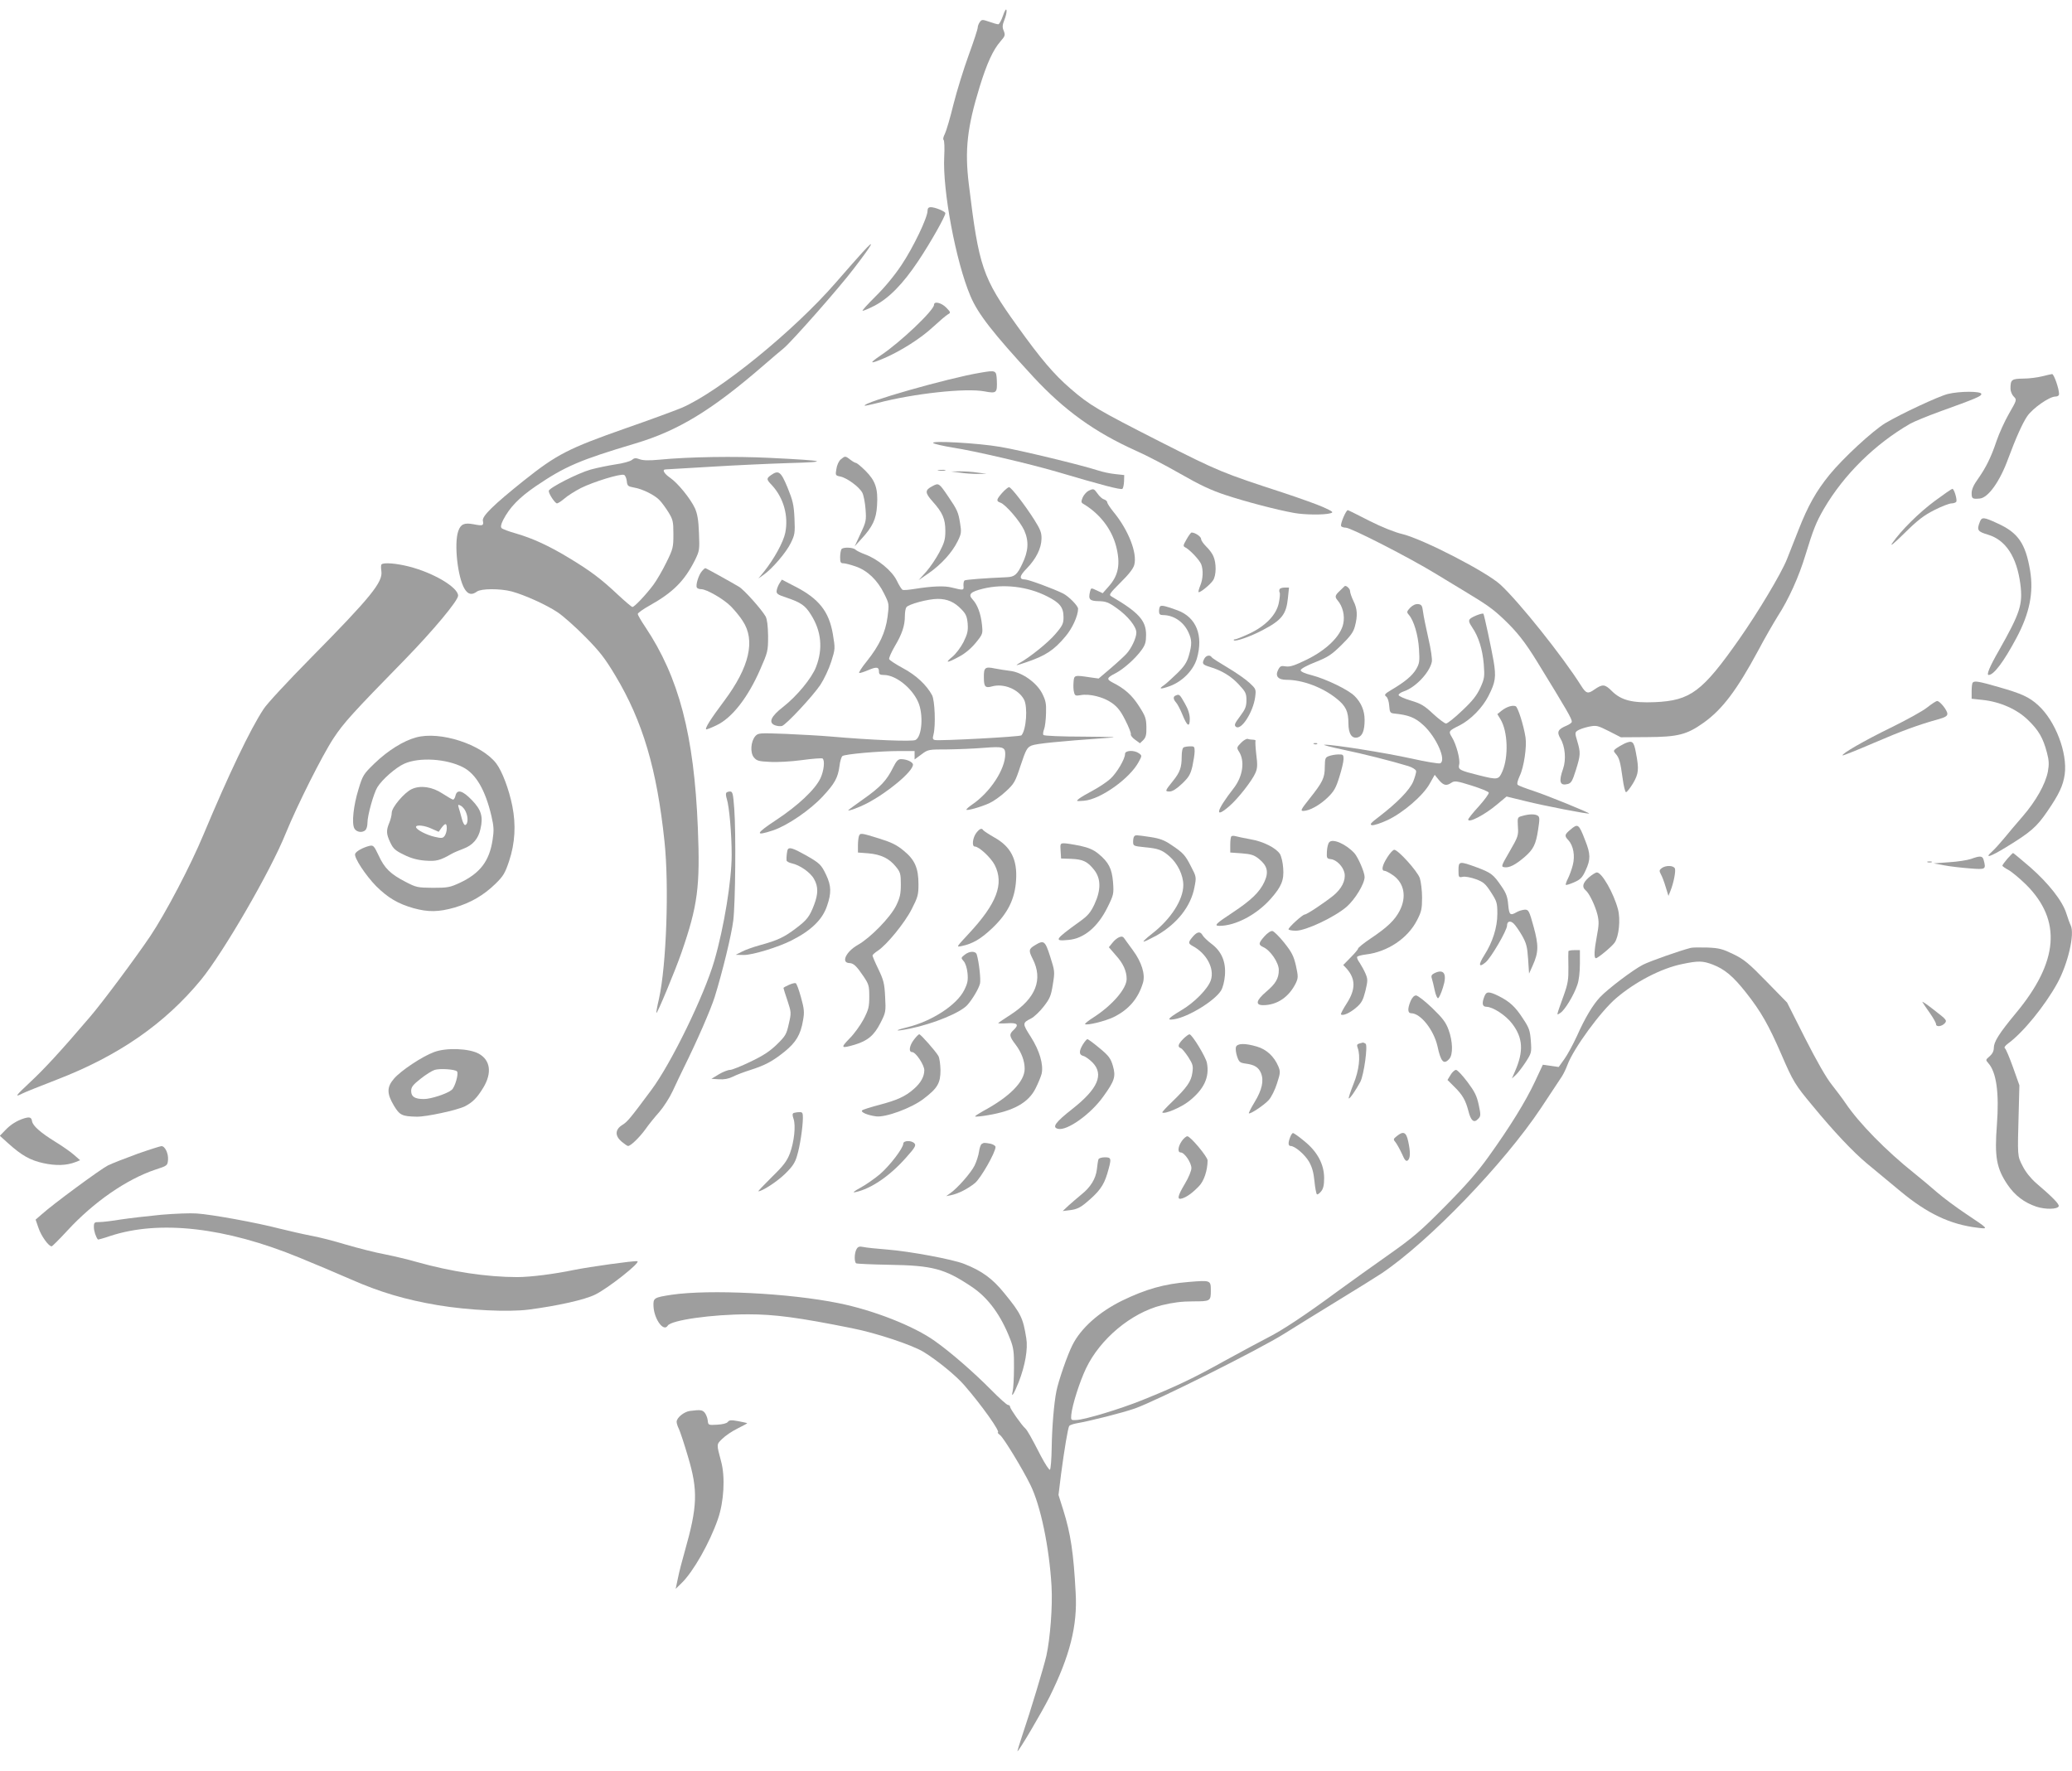 <?xml version="1.0" standalone="no"?>
<!DOCTYPE svg PUBLIC "-//W3C//DTD SVG 20010904//EN"
 "http://www.w3.org/TR/2001/REC-SVG-20010904/DTD/svg10.dtd">
<svg version="1.0" xmlns="http://www.w3.org/2000/svg"
 width="1280pt" height="1094pt" viewBox="0 0 1280 1094"
 preserveAspectRatio="xMidYMid meet">
<g transform="translate(0,1094) scale(0.1,-0.1)"
fill="#9e9e9e" stroke="none">
<path d="M6196 10843 c-10 -29 -23 -53 -29 -53 -7 0 -32 7 -57 16 -41 14 -45
14 -57 -2 -7 -10 -13 -25 -13 -34 0 -10 -25 -86 -56 -171 -31 -85 -73 -221
-94 -304 -20 -82 -44 -164 -53 -182 -9 -17 -13 -34 -8 -37 5 -4 7 -50 4 -104
-11 -206 72 -650 162 -861 46 -110 140 -230 389 -500 192 -207 379 -341 632
-455 66 -29 190 -94 277 -144 119 -68 188 -101 280 -131 124 -41 315 -91 421
-110 65 -12 187 -13 225 -2 21 6 16 10 -45 38 -38 17 -148 56 -244 88 -380
124 -398 131 -765 317 -387 197 -433 224 -552 327 -102 88 -183 183 -329 387
-215 299 -237 365 -299 876 -26 211 -10 352 67 602 44 143 82 227 129 281 28
32 30 38 20 64 -10 22 -9 36 4 69 9 22 15 49 13 59 -3 11 -11 -2 -22 -34z"/>
<path d="M5730 9638 c0 -43 -88 -226 -160 -334 -46 -69 -106 -141 -162 -196
-49 -49 -85 -88 -79 -88 7 0 38 13 71 30 90 46 177 134 273 278 76 114 167
275 167 295 0 11 -64 37 -90 37 -14 0 -20 -7 -20 -22z"/>
<path d="M5329 9382 c-24 -26 -98 -110 -164 -186 -260 -300 -725 -678 -955
-776 -41 -17 -195 -74 -342 -125 -359 -126 -428 -162 -633 -325 -185 -148
-258 -219 -252 -247 6 -31 0 -33 -57 -22 -58 11 -80 1 -95 -42 -27 -77 -4
-286 39 -357 21 -35 45 -40 76 -17 25 19 142 20 215 1 78 -21 214 -82 284
-129 33 -22 110 -90 170 -151 91 -92 123 -134 187 -241 169 -282 256 -577 303
-1024 29 -274 12 -764 -34 -971 -11 -47 -18 -86 -16 -88 5 -6 115 258 155 373
100 289 116 406 101 770 -23 574 -117 931 -325 1242 -25 37 -46 73 -46 80 0 6
33 30 73 52 145 81 215 152 279 278 30 61 30 66 26 170 -3 81 -10 119 -25 153
-28 60 -105 155 -153 188 -39 27 -52 52 -27 52 6 0 129 8 272 16 143 9 361 19
485 23 263 7 237 15 -110 32 -221 11 -501 7 -687 -11 -64 -6 -102 -5 -122 3
-24 9 -33 8 -48 -5 -10 -8 -55 -21 -100 -27 -45 -7 -114 -21 -154 -32 -79 -22
-259 -114 -259 -132 0 -19 39 -77 51 -77 6 0 27 14 46 30 19 17 65 46 102 65
76 38 244 90 266 81 7 -2 15 -20 17 -38 3 -30 7 -33 44 -40 52 -8 132 -48 160
-80 12 -12 36 -45 53 -72 28 -46 31 -57 31 -136 0 -82 -2 -91 -44 -176 -24
-49 -60 -111 -81 -139 -46 -61 -116 -135 -128 -135 -5 0 -45 34 -89 75 -105
99 -171 148 -298 225 -128 78 -229 124 -332 154 -43 12 -83 27 -89 33 -7 7 -5
22 9 50 40 78 99 139 203 210 180 122 271 161 613 263 265 79 471 204 790 480
54 47 111 95 127 108 48 39 349 380 436 496 116 151 136 190 52 98z"/>
<path d="M5770 9057 c0 -34 -208 -232 -330 -313 -75 -51 -68 -55 22 -17 104
45 227 123 303 194 39 36 80 71 91 77 18 10 18 12 -10 41 -30 31 -76 42 -76
18z"/>
<path d="M6055 8637 c-195 -32 -731 -185 -713 -203 2 -2 37 6 78 16 225 59
546 94 662 72 75 -14 79 -10 76 68 -3 63 -5 64 -103 47z"/>
<path d="M12615 8615 c-27 -7 -80 -14 -116 -14 -72 -1 -79 -6 -79 -62 0 -16 9
-38 20 -49 20 -20 20 -20 -30 -107 -27 -47 -61 -123 -76 -167 -33 -99 -65
-164 -115 -235 -27 -37 -39 -65 -39 -88 0 -34 5 -37 50 -33 52 4 125 106 176
247 47 127 88 218 117 261 33 49 137 122 174 122 14 0 23 6 23 16 0 33 -32
124 -43 123 -7 -1 -34 -7 -62 -14z"/>
<path d="M12033 8506 c-59 -15 -286 -121 -386 -180 -79 -48 -262 -217 -345
-319 -82 -101 -133 -191 -192 -342 -28 -71 -60 -152 -71 -180 -36 -90 -178
-327 -295 -494 -228 -325 -301 -379 -520 -389 -142 -6 -210 12 -267 69 -43 43
-57 44 -109 8 -38 -27 -50 -24 -80 24 -114 181 -383 518 -499 625 -87 80 -476
280 -604 312 -48 11 -130 44 -205 82 -69 35 -128 65 -133 66 -10 5 -49 -86
-42 -98 3 -6 17 -10 29 -10 31 0 392 -185 551 -282 50 -30 126 -77 170 -103
151 -91 185 -115 254 -180 82 -78 131 -140 205 -260 191 -311 216 -355 216
-374 0 -6 -15 -17 -32 -24 -55 -23 -62 -39 -38 -80 29 -49 36 -130 16 -187
-28 -79 -20 -106 28 -94 22 5 30 19 51 86 29 93 30 107 9 178 -15 50 -15 55 1
66 10 7 40 18 68 24 49 10 54 9 126 -27 l74 -38 161 1 c191 1 246 15 349 88
117 83 207 203 338 446 39 74 94 169 120 211 70 108 132 247 172 379 48 157
66 203 114 286 124 212 315 400 533 526 25 14 108 48 185 76 222 80 255 94
255 108 0 18 -133 18 -207 0z"/>
<path d="M5765 8203 c6 -6 60 -18 120 -28 136 -21 478 -101 645 -150 277 -82
395 -113 404 -105 5 5 9 26 10 47 l1 38 -55 6 c-31 3 -78 13 -105 22 -105 34
-485 126 -605 146 -138 24 -432 40 -415 24z"/>
<path d="M5194 8102 c-12 -10 -24 -36 -27 -59 -7 -39 -6 -41 24 -47 41 -8 117
-64 136 -100 8 -15 17 -61 20 -102 5 -68 4 -77 -31 -151 l-36 -78 41 45 c70
76 92 123 97 206 7 105 -10 154 -71 215 -27 27 -54 49 -59 49 -5 0 -21 9 -35
20 -31 24 -32 24 -59 2z"/>
<path d="M5798 8033 c12 -2 30 -2 40 0 9 3 -1 5 -23 4 -22 0 -30 -2 -17 -4z"/>
<path d="M5930 8020 c30 -5 80 -8 110 -8 l55 1 -55 7 c-30 5 -80 8 -110 8
l-55 -1 55 -7z"/>
<path d="M4762 8004 c-28 -20 -28 -26 6 -61 73 -79 104 -190 83 -295 -12 -58
-69 -161 -130 -238 l-36 -44 31 22 c54 37 141 139 169 197 25 51 27 62 23 152
-4 85 -10 110 -43 191 -41 99 -55 110 -103 76z"/>
<path d="M5761 7937 c-49 -25 -48 -41 1 -96 61 -68 78 -107 78 -181 0 -52 -6
-73 -37 -132 -20 -38 -57 -93 -82 -121 l-46 -51 64 44 c77 54 143 127 177 196
23 47 24 56 15 112 -11 68 -17 82 -75 167 -55 81 -57 82 -95 62z"/>
<path d="M6191 7895 c-36 -41 -38 -51 -12 -60 32 -10 121 -113 148 -171 30
-67 27 -129 -13 -210 -30 -64 -47 -78 -93 -80 -141 -6 -254 -15 -262 -20 -5
-3 -8 -18 -7 -32 3 -30 1 -30 -72 -12 -45 12 -122 9 -234 -9 -32 -5 -63 -8
-70 -5 -6 2 -22 28 -36 57 -29 60 -117 133 -196 162 -27 10 -53 23 -59 29 -14
15 -78 17 -87 3 -4 -7 -8 -29 -8 -49 0 -32 3 -38 20 -38 11 0 46 -9 77 -20 72
-25 134 -84 175 -168 31 -62 31 -64 21 -143 -13 -97 -50 -176 -128 -274 -31
-38 -52 -71 -47 -73 5 -1 30 7 56 18 52 22 66 20 66 -11 0 -15 7 -19 30 -19
73 0 173 -79 212 -167 34 -77 24 -216 -17 -235 -23 -10 -263 -1 -527 22 -58 5
-182 12 -275 16 -162 6 -169 6 -187 -14 -28 -32 -33 -102 -9 -131 17 -21 30
-25 99 -28 43 -3 132 2 198 11 65 9 122 13 127 10 16 -10 9 -77 -13 -123 -33
-69 -138 -168 -273 -257 -129 -85 -134 -102 -19 -64 89 30 228 125 307 210 74
80 93 114 103 187 3 29 12 57 18 62 15 12 229 31 350 31 l96 0 0 -26 0 -26 42
31 c41 31 44 31 162 31 67 1 168 5 226 10 115 9 130 5 130 -39 0 -94 -93 -236
-205 -312 -19 -13 -35 -27 -35 -31 0 -9 86 15 140 39 25 11 71 43 102 72 53
49 59 58 93 162 33 99 40 111 68 123 29 12 171 26 452 46 95 6 77 7 -132 9
-134 0 -244 5 -247 10 -4 5 -2 21 4 36 6 15 11 59 12 99 2 60 -2 79 -25 124
-35 66 -123 128 -195 137 -26 3 -69 10 -96 15 -61 13 -69 6 -68 -56 0 -57 9
-66 49 -55 73 21 165 -17 199 -81 24 -46 14 -187 -16 -221 -8 -9 -502 -35
-534 -29 -14 3 -16 9 -9 35 14 56 8 209 -9 242 -34 63 -99 124 -180 167 -44
24 -83 49 -85 56 -3 6 13 42 35 80 44 74 62 126 62 187 0 22 4 46 9 53 12 19
135 52 194 52 59 0 103 -19 147 -65 27 -28 34 -44 38 -88 3 -45 -1 -63 -26
-114 -17 -33 -48 -74 -69 -91 -49 -40 -34 -40 42 1 38 20 75 52 103 86 44 54
44 56 38 113 -7 67 -28 123 -58 155 -29 31 -13 47 65 66 126 31 275 14 395
-47 80 -40 102 -68 102 -130 0 -38 -6 -52 -51 -104 -43 -51 -158 -144 -224
-180 -29 -17 -15 -14 46 7 118 40 170 74 241 159 42 49 78 128 78 171 0 18
-57 76 -92 94 -60 30 -215 87 -236 87 -38 0 -35 22 11 68 58 60 90 125 91 183
1 38 -7 58 -44 117 -61 96 -143 201 -156 202 -7 0 -26 -16 -43 -35z"/>
<path d="M6723 7907 c-12 -7 -28 -25 -35 -41 -10 -26 -10 -31 6 -40 100 -60
173 -154 201 -261 28 -109 15 -180 -46 -248 l-37 -42 -36 17 c-36 17 -36 17
-42 -6 -12 -49 -3 -59 53 -60 44 -1 61 -7 110 -42 70 -49 123 -115 123 -152 0
-33 -31 -99 -62 -132 -13 -14 -56 -54 -97 -89 l-74 -63 -51 7 c-99 15 -101 15
-104 -29 -2 -22 -1 -50 3 -63 5 -21 10 -23 39 -18 55 11 143 -11 195 -48 35
-25 55 -51 83 -107 21 -41 36 -80 34 -86 -3 -6 9 -22 26 -34 l30 -22 21 20
c16 17 20 33 19 80 -1 53 -6 68 -46 130 -43 67 -87 107 -164 146 -38 20 -35
29 20 57 48 25 121 89 160 143 23 32 28 49 28 94 0 88 -45 138 -215 238 -16 9
-10 18 57 85 51 50 79 86 85 109 20 73 -37 217 -128 327 -21 26 -39 53 -39 60
0 6 -9 14 -20 18 -11 3 -29 19 -40 36 -23 31 -24 32 -57 16z"/>
<path d="M11955 7847 c-98 -72 -211 -184 -265 -262 -18 -26 9 -4 75 61 83 82
120 110 185 143 45 23 93 41 106 41 12 0 26 5 29 10 7 12 -13 80 -24 80 -4 0
-52 -33 -106 -73z"/>
<path d="M12230 7714 c-19 -49 -13 -58 50 -77 110 -32 179 -137 201 -306 16
-126 -1 -177 -132 -409 -57 -99 -79 -152 -64 -152 32 0 93 81 172 229 81 152
107 280 84 417 -28 166 -74 233 -200 290 -88 41 -99 41 -111 8z"/>
<path d="M7330 7608 c-23 -41 -23 -42 -4 -52 29 -17 85 -77 95 -103 13 -36 11
-89 -6 -130 -8 -20 -13 -38 -11 -41 7 -7 73 46 90 73 20 30 21 105 2 148 -7
18 -28 45 -45 61 -17 17 -31 37 -31 46 0 15 -37 40 -59 40 -4 0 -18 -19 -31
-42z"/>
<path d="M2357 7453 c-4 -3 -4 -22 -1 -42 10 -67 -65 -160 -436 -536 -141
-143 -273 -285 -292 -316 -83 -126 -215 -403 -370 -773 -81 -195 -235 -488
-330 -630 -89 -132 -300 -416 -375 -502 -174 -204 -279 -318 -366 -399 -92
-86 -100 -97 -47 -70 16 8 110 46 209 84 384 148 669 346 893 618 138 169 429
670 523 904 72 176 226 483 296 589 62 94 119 157 440 485 176 181 329 364
329 395 0 51 -153 142 -304 180 -78 20 -157 26 -169 13z"/>
<path d="M4336 7411 c-20 -22 -40 -87 -31 -101 3 -6 15 -10 27 -10 33 0 140
-62 184 -107 23 -24 56 -63 72 -89 80 -120 42 -285 -114 -494 -84 -112 -119
-168 -112 -176 2 -2 31 9 64 25 96 45 195 172 271 347 46 105 48 112 48 204
-1 64 -6 103 -15 121 -25 44 -133 165 -165 184 -49 29 -203 115 -208 115 -2 0
-12 -8 -21 -19z"/>
<path d="M4816 7337 c-8 -12 -16 -32 -18 -45 -3 -20 5 -26 63 -45 86 -29 114
-48 149 -105 64 -101 75 -210 31 -323 -26 -68 -117 -179 -204 -247 -75 -58
-92 -97 -49 -113 13 -5 33 -7 43 -4 27 9 189 183 237 254 23 35 53 99 67 143
25 80 25 80 10 171 -24 140 -87 219 -234 294 l-81 42 -14 -22z"/>
<path d="M8278 7291 c-32 -30 -33 -38 -15 -60 32 -37 46 -95 35 -145 -16 -76
-103 -161 -225 -221 -76 -37 -104 -46 -130 -42 -29 5 -35 2 -47 -21 -20 -39
-1 -62 52 -62 99 0 224 -47 310 -117 56 -45 72 -79 72 -151 0 -67 22 -99 60
-87 27 9 40 43 40 107 0 58 -21 107 -62 148 -39 39 -176 105 -263 128 -45 11
-70 23 -70 31 0 9 37 29 90 50 78 31 100 45 162 106 55 54 74 80 83 115 18 66
15 110 -9 157 -11 23 -21 51 -21 62 0 14 -24 36 -33 30 -1 -1 -14 -13 -29 -28z"/>
<path d="M7905 7300 c-3 -5 -3 -15 0 -20 4 -6 1 -35 -5 -65 -15 -74 -83 -144
-185 -191 -41 -19 -79 -34 -86 -34 -7 0 -10 -3 -6 -6 9 -9 104 24 177 63 117
61 146 97 156 196 l7 67 -26 0 c-14 0 -29 -4 -32 -10z"/>
<path d="M8711 7185 c-21 -23 -22 -27 -8 -43 31 -35 58 -126 63 -212 5 -76 3
-89 -18 -125 -24 -40 -69 -78 -154 -128 -40 -24 -44 -30 -31 -40 10 -7 17 -31
19 -57 3 -40 6 -45 28 -48 91 -9 131 -24 183 -72 81 -74 145 -220 103 -236 -9
-3 -89 10 -178 30 -159 35 -483 87 -536 85 -15 0 36 -14 113 -30 129 -27 296
-69 405 -102 25 -8 46 -21 48 -30 2 -8 -7 -38 -18 -66 -23 -53 -97 -129 -210
-216 -53 -40 -61 -50 -44 -53 11 -2 54 12 95 31 96 45 220 151 261 225 l31 55
26 -32 c29 -34 46 -38 77 -17 19 13 32 12 124 -17 57 -18 105 -37 107 -44 2
-6 -25 -44 -61 -84 -37 -40 -66 -77 -66 -82 0 -24 101 28 177 92 l60 50 119
-29 c112 -28 386 -81 391 -76 5 4 -255 110 -342 139 -49 16 -94 33 -99 38 -6
6 -1 26 12 55 26 53 45 181 36 239 -11 72 -47 187 -61 192 -20 8 -57 -4 -87
-28 l-26 -21 19 -31 c46 -75 51 -233 12 -323 -23 -52 -28 -53 -144 -24 -120
30 -130 35 -123 66 8 30 -17 125 -45 170 -22 36 -20 39 47 72 69 35 142 109
179 182 44 86 48 118 32 215 -13 76 -58 286 -63 293 -5 7 -73 -19 -84 -33 -8
-10 -5 -22 14 -50 40 -58 64 -136 72 -227 6 -79 5 -89 -21 -147 -22 -47 -47
-80 -112 -141 -46 -44 -91 -80 -100 -80 -8 0 -44 27 -80 60 -54 51 -75 63
-138 82 -41 12 -75 28 -75 34 0 7 15 17 33 23 70 23 158 115 172 181 4 16 -5
77 -21 146 -15 66 -30 139 -33 164 -5 39 -9 45 -31 48 -16 1 -33 -7 -49 -23z"/>
<path d="M7167 7194 c-4 -4 -7 -18 -7 -31 0 -17 6 -23 24 -23 66 0 127 -41
157 -105 23 -49 23 -76 3 -146 -12 -42 -29 -67 -73 -110 -31 -30 -67 -63 -80
-72 -38 -25 -22 -27 38 -5 77 29 144 98 165 170 41 142 -4 254 -119 297 -73
27 -99 33 -108 25z"/>
<path d="M7440 6871 c-16 -31 -12 -37 33 -51 73 -22 131 -56 180 -109 42 -45
47 -55 47 -97 0 -39 -7 -56 -40 -100 -33 -44 -37 -54 -25 -64 32 -26 107 91
119 184 6 48 5 50 -36 88 -24 22 -84 64 -135 94 -50 30 -95 58 -98 64 -10 16
-34 11 -45 -9z"/>
<path d="M12187 6723 c-4 -3 -7 -27 -7 -53 l0 -47 66 -7 c109 -11 215 -58 283
-125 66 -64 92 -110 116 -200 13 -49 14 -73 6 -118 -15 -77 -73 -181 -156
-277 -39 -44 -90 -106 -115 -136 -25 -30 -58 -67 -75 -82 -49 -44 -10 -32 88
28 152 93 189 125 255 222 72 105 97 158 107 228 18 133 -58 331 -164 427 -56
51 -103 72 -243 112 -125 36 -150 40 -161 28z"/>
<path d="M7263 6643 c-17 -6 -16 -23 3 -44 8 -9 26 -43 39 -75 29 -72 45 -80
45 -25 0 28 -10 60 -31 96 -31 55 -34 58 -56 48z"/>
<path d="M11905 6569 c-27 -22 -129 -78 -225 -125 -162 -79 -306 -162 -297
-171 2 -2 88 32 190 76 179 77 278 113 400 147 43 12 57 20 57 34 0 22 -47 80
-63 79 -7 0 -34 -18 -62 -40z"/>
<path d="M2570 6384 c-78 -21 -174 -81 -256 -160 -68 -66 -73 -73 -99 -159
-32 -103 -43 -211 -26 -243 13 -24 50 -29 69 -10 7 7 12 27 12 45 0 45 38 181
61 219 29 48 115 123 167 146 92 41 258 31 362 -22 80 -41 138 -140 176 -302
15 -65 16 -89 7 -147 -20 -131 -77 -206 -202 -265 -61 -28 -74 -31 -166 -31
-95 1 -103 2 -170 37 -93 48 -130 84 -166 163 -29 61 -33 64 -57 59 -40 -10
-82 -33 -88 -49 -9 -22 65 -134 131 -201 73 -72 135 -108 230 -135 91 -25 155
-24 253 4 99 29 179 75 253 147 49 48 59 66 84 140 37 111 43 225 20 340 -21
105 -63 215 -99 263 -91 119 -348 202 -496 161z"/>
<path d="M7667 6351 c-27 -27 -28 -31 -14 -53 39 -59 25 -155 -32 -228 -109
-140 -121 -193 -26 -110 54 47 141 158 161 206 12 27 13 50 5 111 -5 43 -7 81
-5 85 3 4 -4 8 -15 8 -10 0 -25 2 -33 5 -7 2 -26 -8 -41 -24z"/>
<path d="M10035 6346 c-16 -8 -39 -21 -50 -29 -18 -14 -19 -17 -4 -34 22 -24
29 -50 43 -152 6 -47 16 -86 21 -85 6 0 25 25 43 54 35 60 38 87 18 190 -13
71 -22 78 -71 56z"/>
<path d="M8118 6343 c7 -3 16 -2 19 1 4 3 -2 6 -13 5 -11 0 -14 -3 -6 -6z"/>
<path d="M7313 6323 c-8 -3 -13 -25 -13 -58 0 -66 -11 -97 -54 -150 -49 -61
-51 -65 -21 -65 18 0 43 16 77 48 42 40 52 57 64 107 7 33 14 75 14 93 0 29
-3 32 -27 31 -16 0 -34 -3 -40 -6z"/>
<path d="M6950 6282 c0 -31 -50 -116 -90 -153 -22 -20 -70 -52 -107 -72 -38
-20 -77 -43 -88 -52 -19 -15 -17 -16 32 -12 101 8 284 138 338 241 20 37 20
38 1 52 -29 21 -86 19 -86 -4z"/>
<path d="M8210 6269 c-23 -8 -25 -14 -26 -67 0 -68 -13 -94 -94 -196 -54 -68
-58 -76 -38 -76 38 1 100 35 150 83 39 38 51 59 72 127 14 44 26 94 26 111 0
26 -3 29 -32 28 -18 0 -44 -5 -58 -10z"/>
<path d="M5517 6198 c-39 -79 -77 -120 -182 -194 -52 -37 -95 -68 -95 -70 0
-7 68 18 114 42 131 68 286 198 286 240 0 16 -39 34 -74 34 -18 0 -29 -12 -49
-52z"/>
<path d="M2544 6065 c-45 -20 -124 -113 -124 -146 0 -15 -7 -43 -15 -62 -20
-48 -19 -69 6 -122 18 -38 31 -50 83 -75 43 -22 83 -33 132 -37 69 -5 91 0
164 42 14 8 47 22 74 32 56 21 91 61 104 121 18 77 5 119 -53 179 -57 59 -91
69 -101 28 -3 -14 -10 -25 -15 -25 -5 0 -34 17 -65 37 -63 42 -136 53 -190 28z
m335 -144 c14 -33 12 -73 -5 -78 -6 -2 -15 16 -21 39 -6 24 -15 54 -19 67 -6
21 -5 22 13 13 11 -6 26 -24 32 -41z m-119 -99 c0 -16 -6 -36 -13 -46 -11 -15
-19 -16 -62 -6 -52 12 -115 45 -115 61 0 15 53 10 97 -11 l43 -19 17 24 c24
32 33 31 33 -3z"/>
<path d="M4486 6041 c-3 -5 -1 -22 4 -37 15 -47 30 -215 30 -345 0 -158 -47
-447 -107 -654 -62 -214 -266 -634 -390 -800 -130 -175 -147 -196 -180 -216
-44 -28 -45 -67 -2 -103 17 -14 34 -26 39 -26 16 0 69 51 107 103 20 29 59 77
86 107 26 30 64 89 83 130 19 41 50 107 69 145 85 172 165 357 190 435 48 155
104 384 115 474 13 110 17 541 6 689 -7 94 -10 107 -26 107 -11 0 -21 -4 -24
-9z"/>
<path d="M9404 5899 c-30 -8 -30 -9 -27 -66 4 -55 1 -63 -51 -153 -54 -93 -54
-95 -31 -98 30 -4 68 16 123 63 55 48 70 77 84 170 10 65 10 78 -3 86 -17 11
-54 10 -95 -2z"/>
<path d="M9701 5814 c-36 -30 -38 -38 -12 -65 31 -34 42 -97 27 -154 -7 -28
-21 -65 -30 -83 -10 -19 -15 -36 -13 -39 3 -2 26 5 51 16 39 17 51 29 71 73
32 68 31 102 -2 185 -40 104 -45 107 -92 67z"/>
<path d="M6031 5794 c-22 -29 -29 -84 -9 -84 26 0 99 -68 123 -114 59 -117 13
-238 -161 -425 -77 -83 -78 -83 -44 -76 68 14 118 43 189 110 97 92 141 181
148 298 8 127 -32 206 -134 263 -35 20 -65 40 -69 45 -9 15 -22 10 -43 -17z"/>
<path d="M5306 5774 c-3 -9 -6 -35 -6 -58 l0 -43 65 -5 c77 -7 128 -31 169
-82 28 -34 31 -45 31 -109 0 -59 -5 -83 -29 -132 -36 -73 -159 -199 -237 -243
-74 -42 -105 -111 -51 -112 25 -1 44 -19 85 -80 34 -50 37 -60 37 -127 0 -63
-4 -80 -35 -140 -20 -37 -59 -92 -88 -120 -56 -58 -52 -62 34 -37 79 24 119
57 158 134 33 65 34 69 29 162 -4 83 -10 104 -42 171 -20 41 -36 79 -36 84 0
4 14 17 31 28 56 36 168 173 211 258 38 74 42 89 42 153 0 100 -22 152 -91
208 -43 36 -76 52 -153 76 -113 35 -116 35 -124 14z"/>
<path d="M7007 5773 c-4 -3 -7 -18 -7 -33 0 -26 2 -27 69 -34 86 -8 109 -16
156 -57 50 -44 85 -116 85 -177 0 -91 -77 -211 -195 -302 -30 -23 -53 -45 -51
-47 3 -3 39 15 82 38 127 73 211 180 233 298 12 62 12 64 -21 127 -36 71 -48
85 -125 136 -40 27 -68 38 -128 47 -89 13 -90 13 -98 4z"/>
<path d="M7607 5773 c-4 -3 -7 -27 -7 -53 l0 -47 71 -5 c59 -5 76 -10 107 -35
52 -43 61 -81 32 -143 -29 -62 -82 -113 -197 -189 -102 -67 -116 -81 -80 -81
100 0 230 69 317 167 67 76 83 116 77 190 -2 35 -12 74 -20 87 -25 38 -104 78
-183 91 -39 7 -80 16 -91 19 -11 3 -22 3 -26 -1z"/>
<path d="M8211 5736 c-7 -8 -13 -34 -14 -58 -2 -40 0 -43 25 -46 35 -4 76 -46
84 -87 8 -45 -18 -96 -69 -138 -59 -47 -164 -117 -177 -117 -13 0 -100 -79
-100 -91 0 -5 21 -9 46 -9 61 0 237 83 312 147 53 46 112 143 112 185 0 29
-40 121 -63 147 -53 57 -135 93 -156 67z"/>
<path d="M6552 5683 l3 -47 62 -2 c73 -3 101 -16 142 -68 43 -54 43 -125 2
-213 -24 -51 -41 -71 -93 -108 -154 -111 -159 -121 -68 -112 96 8 182 80 242
202 38 77 39 83 34 154 -7 85 -27 124 -90 176 -32 26 -61 38 -115 50 -40 8
-84 15 -97 15 -24 0 -25 -3 -22 -47z"/>
<path d="M4867 5693 c-5 -8 -10 -50 -8 -69 1 -6 15 -14 33 -18 48 -10 115 -56
137 -97 26 -46 26 -90 1 -157 -29 -76 -45 -96 -114 -148 -71 -54 -113 -74
-220 -103 -43 -12 -94 -30 -114 -41 l-37 -19 51 -1 c53 0 212 48 294 90 121
61 191 129 219 213 28 80 26 125 -5 191 -31 65 -39 73 -131 125 -71 40 -97 48
-106 34z"/>
<path d="M8570 5643 c-32 -50 -38 -83 -17 -83 8 0 32 -13 55 -29 67 -49 82
-132 39 -217 -30 -58 -75 -102 -181 -173 -42 -28 -76 -56 -76 -61 0 -5 -21
-30 -46 -55 l-46 -47 20 -21 c57 -64 58 -129 1 -217 -22 -34 -38 -65 -35 -67
11 -11 54 8 93 41 35 30 43 46 58 104 15 63 15 72 1 106 -9 21 -25 50 -36 67
-12 16 -19 33 -16 38 3 4 27 11 53 14 135 16 260 100 317 212 27 52 31 70 31
140 0 44 -7 98 -14 120 -15 43 -134 175 -158 175 -7 0 -27 -21 -43 -47z"/>
<path d="M12401 5635 c-17 -20 -31 -39 -31 -43 0 -4 17 -16 38 -27 20 -11 69
-52 108 -90 222 -221 202 -477 -64 -796 -103 -124 -135 -176 -135 -213 0 -20
-9 -37 -26 -52 -25 -21 -25 -23 -9 -41 51 -56 69 -184 54 -383 -15 -195 -3
-267 65 -368 45 -67 104 -112 179 -137 55 -18 131 -17 138 3 4 13 -38 56 -140
143 -34 30 -65 69 -83 105 -33 65 -32 53 -24 344 l4 155 -39 110 c-22 61 -44
114 -50 118 -7 5 0 16 19 30 92 67 226 231 304 372 66 120 109 305 83 358 -6
12 -18 45 -27 74 -24 77 -110 186 -224 286 -56 48 -103 87 -105 87 -2 0 -18
-16 -35 -35z"/>
<path d="M12175 5633 c-21 -7 -82 -17 -135 -20 l-95 -7 65 -12 c36 -7 107 -15
158 -19 100 -8 102 -7 86 53 -7 25 -22 26 -79 5z"/>
<path d="M11908 5613 c6 -2 18 -2 25 0 6 3 1 5 -13 5 -14 0 -19 -2 -12 -5z"/>
<path d="M9010 5564 c0 -45 1 -46 27 -41 15 3 51 -4 81 -15 46 -17 59 -28 93
-81 36 -56 39 -65 39 -133 0 -83 -29 -175 -81 -256 -38 -60 -34 -79 9 -43 33
28 132 197 132 227 0 26 19 32 40 13 11 -10 34 -43 52 -74 27 -48 33 -69 38
-146 l6 -90 22 49 c37 82 38 124 6 241 -27 98 -31 105 -54 105 -14 -1 -36 -7
-50 -15 -41 -24 -47 -18 -53 46 -4 49 -13 72 -42 114 -50 73 -62 82 -151 116
-109 40 -114 39 -114 -17z"/>
<path d="M10266 5577 c-16 -12 -17 -17 -6 -38 8 -13 21 -49 30 -79 l17 -55 12
30 c20 49 34 122 28 139 -8 20 -56 21 -81 3z"/>
<path d="M9815 5519 c-38 -34 -44 -59 -19 -80 22 -18 59 -95 73 -152 9 -39 9
-63 -4 -129 -17 -91 -19 -138 -6 -138 12 0 99 72 116 97 26 38 37 143 20 206
-26 98 -99 227 -130 227 -8 0 -30 -14 -50 -31z"/>
<path d="M7811 5155 c-38 -43 -38 -52 -6 -67 43 -19 95 -96 95 -140 0 -53 -19
-85 -79 -136 -61 -52 -68 -82 -18 -82 87 0 161 51 203 138 14 31 14 40 0 105
-14 60 -25 83 -72 142 -31 39 -64 71 -73 73 -11 2 -31 -12 -50 -33z"/>
<path d="M7373 5158 c-34 -39 -35 -46 -6 -62 87 -46 137 -140 113 -212 -18
-53 -101 -138 -183 -186 -83 -50 -93 -63 -43 -55 87 14 249 113 289 177 11 18
21 56 24 93 7 84 -20 149 -83 196 -25 19 -49 42 -55 53 -13 24 -31 23 -56 -4z"/>
<path d="M6914 5150 c-12 -5 -31 -20 -42 -35 l-22 -27 45 -52 c44 -49 65 -96
65 -144 0 -60 -89 -163 -204 -237 -32 -20 -55 -39 -53 -42 10 -10 124 18 176
43 94 46 153 115 182 213 15 51 -8 127 -63 201 -24 32 -47 65 -53 73 -7 11
-16 13 -31 7z"/>
<path d="M6393 5100 c-38 -23 -40 -32 -13 -85 64 -126 19 -242 -134 -342 -39
-25 -74 -49 -79 -53 -4 -3 20 -4 53 -2 66 5 78 -8 40 -43 -27 -25 -25 -38 15
-90 35 -47 55 -99 55 -148 0 -79 -92 -173 -258 -262 -28 -16 -50 -30 -48 -33
3 -2 38 1 78 8 161 27 252 78 296 167 16 32 33 73 37 90 12 57 -13 142 -67
227 -53 83 -53 86 2 114 18 9 53 42 77 73 39 50 46 67 57 137 13 79 12 83 -16
171 -32 100 -39 105 -95 71z"/>
<path d="M10445 5084 c-70 -18 -249 -81 -295 -104 -61 -31 -217 -149 -266
-201 -45 -48 -93 -129 -142 -239 -24 -52 -59 -117 -78 -143 l-35 -49 -49 7
-49 7 -50 -107 c-57 -121 -153 -277 -286 -462 -64 -90 -140 -177 -265 -303
-153 -155 -197 -193 -350 -301 -96 -67 -240 -171 -320 -229 -198 -146 -342
-241 -430 -285 -41 -21 -160 -85 -264 -142 -192 -107 -296 -157 -512 -244
-134 -54 -349 -119 -404 -122 -34 -2 -35 -1 -32 33 6 60 51 202 91 286 87 182
278 342 467 390 70 17 124 24 194 24 108 0 110 1 110 68 0 63 -2 63 -136 52
-152 -12 -267 -45 -413 -116 -142 -70 -254 -170 -306 -274 -31 -61 -86 -220
-99 -285 -15 -75 -27 -221 -29 -345 -1 -74 -6 -137 -11 -140 -5 -3 -30 36 -56
85 -61 119 -83 157 -96 170 -23 20 -94 122 -94 133 0 7 -6 12 -13 12 -7 0 -55
43 -107 96 -105 106 -247 230 -345 299 -128 92 -380 191 -595 234 -306 62
-795 86 -1030 52 -111 -17 -115 -20 -113 -71 4 -81 63 -161 88 -120 21 34 273
70 497 70 163 0 309 -19 642 -86 151 -30 370 -103 441 -146 86 -53 200 -146
252 -206 108 -124 227 -292 207 -292 -3 0 3 -8 15 -17 24 -21 137 -206 187
-308 63 -129 116 -384 130 -625 7 -124 -8 -320 -32 -430 -17 -73 -99 -345
-149 -492 -18 -54 -31 -98 -30 -98 9 0 149 238 198 335 126 254 174 441 162
645 -13 247 -31 365 -76 509 l-30 95 16 130 c20 151 42 282 50 296 3 5 22 12
43 16 91 16 284 65 362 92 130 45 777 369 925 463 72 45 222 138 335 207 113
69 232 143 265 165 293 197 756 678 985 1022 62 94 120 181 129 195 9 14 25
46 34 71 38 102 206 332 302 413 118 101 279 184 407 210 100 21 127 20 188
-3 75 -29 126 -72 206 -173 93 -118 139 -199 219 -383 72 -167 85 -188 192
-316 134 -163 252 -287 336 -357 45 -37 137 -114 205 -170 168 -140 310 -207
478 -227 71 -9 71 -9 -70 85 -60 40 -141 100 -180 134 -39 34 -102 87 -141
118 -173 138 -341 309 -425 434 -18 27 -57 78 -85 114 -33 41 -93 146 -164
286 l-111 220 -128 131 c-109 112 -138 136 -204 168 -66 32 -87 38 -160 41
-45 1 -92 1 -103 -2z"/>
<path d="M9689 5063 c-1 -5 -1 -48 0 -98 1 -77 -3 -102 -29 -175 -48 -134 -46
-124 -21 -108 27 16 84 110 105 173 10 27 16 80 16 130 l0 85 -35 0 c-19 0
-36 -3 -36 -7z"/>
<path d="M5959 5041 c-23 -18 -23 -20 -6 -39 11 -12 21 -43 24 -74 4 -45 1
-62 -21 -106 -46 -91 -197 -190 -349 -228 -90 -22 -80 -28 14 -9 149 31 311
98 355 146 31 35 70 100 78 132 6 24 -6 134 -20 180 -7 23 -46 22 -75 -2z"/>
<path d="M8862 4928 c-18 -9 -22 -17 -17 -32 4 -12 12 -45 18 -74 6 -29 16
-51 21 -49 6 2 19 31 30 66 27 84 7 117 -52 89z"/>
<path d="M4873 4855 c-18 -8 -33 -16 -33 -19 0 -3 11 -38 25 -79 23 -71 24
-74 8 -142 -14 -64 -20 -75 -73 -127 -43 -42 -85 -70 -163 -107 -58 -28 -115
-51 -127 -51 -13 0 -44 -12 -69 -27 l-46 -28 47 -3 c31 -2 59 3 85 16 21 11
69 29 107 41 94 30 140 55 213 114 70 57 99 104 114 194 9 50 7 70 -13 142
-13 47 -27 86 -33 87 -5 2 -25 -3 -42 -11z"/>
<path d="M9170 4784 c-17 -43 -13 -64 13 -64 40 -1 120 -53 159 -105 67 -88
71 -171 17 -294 l-19 -44 21 19 c12 10 40 46 62 79 38 59 39 61 34 133 -5 65
-10 81 -48 138 -47 73 -81 105 -150 140 -61 30 -77 30 -89 -2z"/>
<path d="M8714 4755 c-20 -48 -18 -75 4 -75 58 0 139 -103 162 -203 21 -98 39
-117 73 -79 24 26 22 108 -4 179 -17 47 -36 72 -102 136 -44 42 -89 77 -99 77
-12 0 -24 -12 -34 -35z"/>
<path d="M11876 4749 c4 -8 25 -38 46 -68 21 -30 38 -60 38 -68 0 -19 34 -16
54 5 15 18 12 22 -66 82 -44 35 -77 57 -72 49z"/>
<path d="M5646 4517 c-29 -38 -34 -77 -11 -77 22 0 75 -79 75 -112 0 -39 -22
-79 -65 -116 -52 -46 -103 -69 -213 -98 -53 -14 -101 -29 -106 -34 -11 -11 33
-30 86 -37 58 -8 219 51 293 108 87 66 105 97 105 178 -1 36 -6 75 -13 87 -17
30 -109 134 -118 134 -5 0 -19 -15 -33 -33z"/>
<path d="M7309 4521 c-32 -33 -36 -49 -14 -57 8 -3 28 -28 46 -55 28 -44 31
-55 25 -96 -7 -54 -34 -92 -125 -180 -36 -34 -63 -64 -61 -66 14 -12 114 30
164 69 93 73 129 148 112 237 -7 37 -92 177 -108 177 -5 0 -23 -13 -39 -29z"/>
<path d="M6690 4488 c-26 -43 -25 -65 3 -72 12 -3 37 -21 56 -40 72 -74 33
-163 -123 -286 -107 -84 -129 -115 -90 -124 55 -14 202 90 280 200 70 97 78
123 59 189 -14 47 -25 62 -83 110 -36 30 -70 55 -74 55 -5 0 -17 -15 -28 -32z"/>
<path d="M8397 4493 c-14 -4 -16 -10 -10 -26 19 -52 9 -140 -26 -225 -18 -45
-31 -85 -29 -88 6 -5 45 53 72 103 22 44 47 225 32 235 -6 4 -13 7 -16 7 -3
-1 -13 -3 -23 -6z"/>
<path d="M7635 4471 c-3 -10 0 -36 7 -57 12 -35 17 -40 53 -45 55 -7 80 -23
95 -59 19 -46 6 -104 -39 -178 -22 -36 -38 -68 -36 -70 7 -8 95 51 123 82 16
18 39 64 51 103 21 64 21 73 8 105 -26 61 -73 105 -132 122 -74 22 -122 21
-130 -3z"/>
<path d="M2681 4440 c-73 -27 -204 -114 -247 -164 -45 -52 -45 -92 -1 -166 36
-60 50 -67 142 -69 59 -1 248 40 297 64 48 25 75 52 114 116 54 90 44 169 -28
209 -59 33 -201 39 -277 10z m142 -119 c12 -12 -12 -97 -32 -114 -26 -23 -128
-57 -172 -57 -56 0 -79 14 -79 50 0 24 11 38 58 75 31 25 71 50 87 55 32 10
125 4 138 -9z"/>
<path d="M8961 4299 l-19 -31 43 -43 c50 -49 69 -83 86 -148 15 -61 34 -77 59
-51 18 18 19 23 5 88 -12 56 -25 82 -70 142 -31 41 -62 74 -70 74 -9 0 -24
-14 -34 -31z"/>
<path d="M4903 4064 c-8 -4 -9 -13 -1 -36 15 -42 4 -142 -22 -213 -19 -49 -39
-76 -112 -147 -49 -49 -87 -88 -83 -88 24 0 117 61 165 108 46 45 62 69 74
112 18 59 35 172 36 233 0 32 -3 37 -22 36 -13 0 -28 -3 -35 -5z"/>
<path d="M150 4031 c-45 -14 -84 -38 -118 -74 l-33 -34 51 -46 c83 -75 136
-105 217 -123 78 -17 143 -15 198 6 l30 12 -40 35 c-22 19 -74 55 -115 80 -89
55 -138 98 -142 126 -4 24 -14 28 -48 18z"/>
<path d="M7970 3914 c-14 -35 -12 -54 3 -54 26 0 87 -52 113 -96 19 -33 29
-67 34 -120 4 -41 11 -78 15 -82 4 -4 15 4 26 17 14 17 19 39 19 85 -1 85 -43
163 -125 228 -32 27 -63 48 -67 48 -5 0 -13 -12 -18 -26z"/>
<path d="M8629 3921 c-22 -17 -23 -21 -8 -38 8 -10 26 -42 39 -70 18 -42 26
-50 37 -42 16 14 17 51 2 119 -12 56 -30 64 -70 31z"/>
<path d="M7301 3891 c-24 -34 -28 -71 -7 -71 23 0 66 -63 66 -97 0 -16 -17
-58 -40 -96 -46 -77 -51 -102 -17 -91 29 9 65 35 104 76 31 31 53 99 53 159 0
22 -106 149 -125 149 -7 0 -23 -13 -34 -29z"/>
<path d="M5580 3874 c0 -27 -84 -137 -145 -189 -31 -26 -85 -64 -118 -82 -44
-24 -53 -33 -32 -28 95 20 213 100 313 214 53 59 62 74 52 86 -17 21 -70 20
-70 -1z"/>
<path d="M6064 3872 c-6 -4 -13 -25 -16 -47 -3 -22 -15 -60 -27 -85 -22 -45
-105 -140 -151 -172 l-25 -18 30 6 c45 9 105 40 148 75 36 30 127 189 127 223
0 7 -14 16 -31 20 -39 7 -41 7 -55 -2z"/>
<path d="M850 3812 c-74 -27 -156 -59 -183 -72 -47 -24 -338 -238 -409 -302
l-38 -33 18 -52 c16 -48 62 -113 81 -113 4 0 48 44 97 97 162 176 365 317 544
377 74 24 75 25 78 61 3 39 -19 85 -41 84 -6 0 -73 -21 -147 -47z"/>
<path d="M6786 3778 c-3 -7 -7 -35 -10 -63 -7 -58 -39 -110 -97 -156 -23 -19
-58 -49 -78 -67 l-36 -34 49 6 c37 5 59 15 96 46 80 67 108 105 130 178 28 96
27 102 -15 102 -20 0 -37 -6 -39 -12z"/>
<path d="M995 3435 c-83 -8 -194 -21 -248 -29 -53 -9 -113 -16 -132 -16 -32 0
-35 -2 -35 -31 0 -25 12 -61 25 -77 1 -1 36 8 76 22 304 100 712 54 1169 -134
91 -37 233 -97 315 -133 181 -80 340 -127 542 -161 187 -31 432 -43 558 -27
178 23 348 61 412 93 80 39 285 201 260 206 -21 4 -292 -34 -392 -54 -120 -25
-267 -44 -350 -44 -186 0 -407 33 -623 94 -48 14 -136 35 -196 47 -60 11 -168
39 -240 60 -72 22 -169 47 -216 55 -47 9 -134 29 -195 44 -138 36 -417 87
-510 93 -38 3 -138 -1 -220 -8z"/>
<path d="M5291 3222 c-14 -25 -14 -79 -2 -87 6 -3 97 -7 203 -9 270 -4 344
-24 511 -136 102 -68 181 -176 239 -327 19 -49 23 -77 22 -173 0 -63 -4 -128
-8 -145 -12 -48 8 -17 37 56 40 102 58 206 47 271 -20 126 -33 153 -137 280
-72 89 -138 137 -248 180 -71 28 -334 77 -472 88 -65 5 -132 12 -150 16 -25 5
-33 2 -42 -14z"/>
<path d="M4262 2223 c-37 -5 -82 -42 -82 -67 0 -9 6 -29 14 -44 7 -15 33 -92
56 -171 63 -210 59 -308 -20 -586 -16 -55 -35 -129 -42 -165 l-14 -66 37 36
c72 70 173 248 224 395 37 106 46 259 20 355 -29 110 -30 105 7 141 19 19 62
48 95 64 34 17 60 31 59 32 -1 2 -26 7 -56 13 -43 8 -55 7 -64 -5 -7 -9 -32
-15 -66 -17 -54 -3 -55 -3 -58 27 -2 17 -11 38 -19 48 -16 17 -26 18 -91 10z"/>
</g>
</svg>

